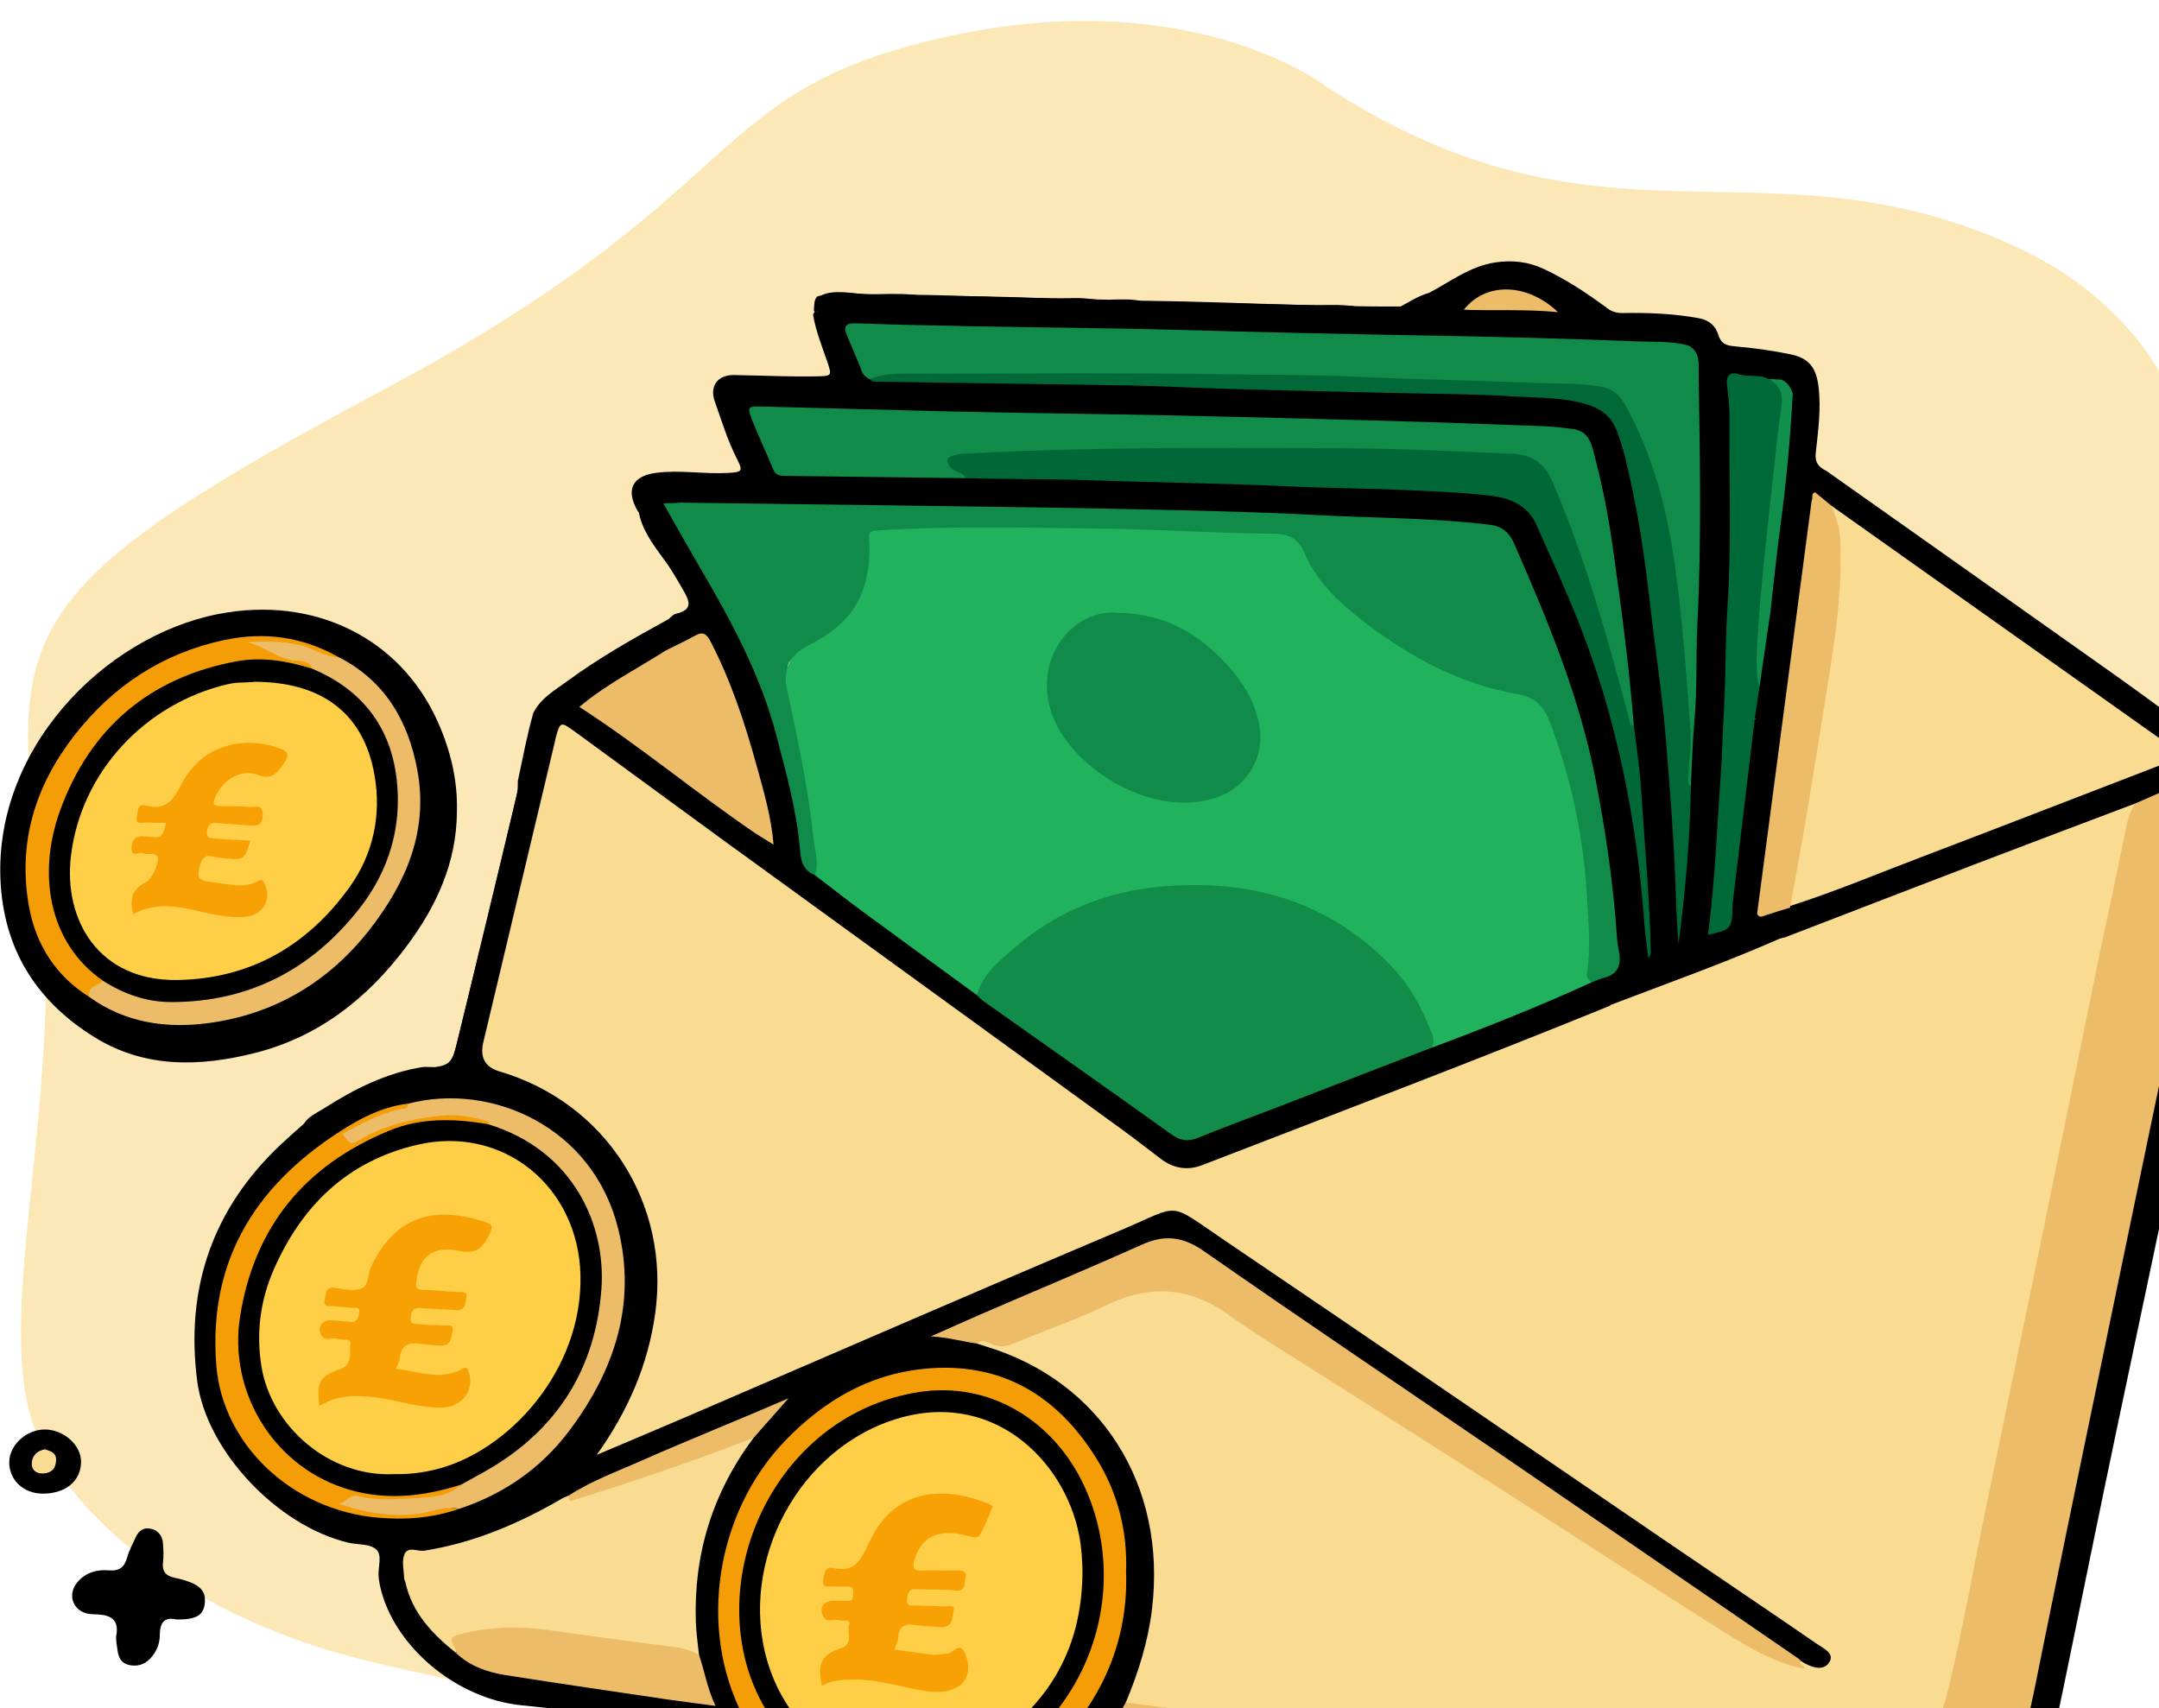 <svg xmlns="http://www.w3.org/2000/svg" fill="none" viewBox="0 0 206 163" height="163" width="206">
<g clip-path="url(#clip0_6496_902)">
<path fill="#FCE8B7" d="M126.499 8.228C126.499 8.228 113.758 -1.701 90.286 3.514C66.814 8.693 72.201 18.157 36.843 37.051C1.485 55.945 0.843 59.873 3.751 82.41C6.658 104.947 -1.765 127.84 4.178 138.234C10.121 148.627 22.178 154.842 32.097 157.699C41.973 160.556 65.317 164.449 65.317 164.449C65.317 164.449 96.058 170.092 123.036 164.592C149.971 159.092 164.508 157.985 171.391 156.199C178.232 154.449 189.263 147.163 193.025 138.484C196.745 129.805 198.113 95.482 205.595 79.053C213.077 62.659 216.113 34.337 192.127 23.443C168.142 12.55 153.007 25.551 126.499 8.228Z" clip-rule="evenodd" fill-rule="evenodd"></path>
<path fill="black" d="M193.98 171.179C192.288 173.848 190.162 176.084 187.434 177.713C185.432 179.089 183.137 179.545 180.785 179.829C178.012 180.166 175.294 179.642 172.581 179.245C165.496 178.203 158.403 177.205 151.307 176.24C141.143 174.855 130.95 173.708 120.81 172.143C115.032 171.25 109.17 170.974 103.376 170.132C102.321 169.98 101.182 169.887 100.214 170.608C99.285 171.203 98.359 171.795 97.43 172.39C95.996 172.803 94.76 173.661 93.362 174.177C89.04 175.779 84.704 176.145 80.273 174.634C79.107 174.237 78.113 173.474 76.915 173.163C73.966 171.556 71.669 169.266 69.959 166.393C69.567 165.735 69.122 165.427 68.335 165.304C62.173 164.338 56.014 163.333 49.802 162.733C43.543 162.127 37.531 157.096 36.257 151.331C36.202 151.076 36.168 150.815 36.134 150.557C36.005 149.628 36.552 148.431 35.868 147.831C35.273 147.307 34.134 147.421 33.245 147.213C26.483 145.618 19.674 138.447 18.813 131.766C17.674 122.904 20.287 115.299 26.867 109.147C27.567 108.494 28.288 107.865 29.001 107.226C29.435 106.523 30.193 106.221 30.843 105.808C33.8 103.923 36.897 102.35 40.42 101.81C40.815 101.829 41.209 101.81 41.599 101.834C42.59 101.897 43.13 101.447 43.367 100.484C45.395 92.235 47.429 83.985 49.339 75.707C49.429 75.315 49.392 74.925 49.408 74.536C49.873 72.368 50.278 70.186 50.881 68.05C51.581 66.615 52.946 65.871 54.149 64.984C57.18 62.75 60.461 60.913 63.755 59.1C64.307 59.116 64.673 58.69 65.147 58.513C65.72 58.3 65.886 58.45 65.949 59.061C66.07 60.248 65.889 61.187 64.581 61.582C64.255 61.679 63.971 61.905 63.779 62.211C62.331 63.424 60.6 64.195 59.04 65.239C58.24 65.773 57.459 66.331 56.664 66.873C56.093 67.265 56.135 67.581 56.696 67.947C61.576 71.118 66.012 74.899 70.827 78.162C71.361 78.525 71.99 78.794 72.29 79.433C72.088 80.809 71.538 81.178 69.846 81.064C67.617 79.907 65.723 78.259 63.7 76.804C60.782 74.707 57.951 72.484 54.999 70.434C53.82 69.615 53.633 69.671 53.281 71.081C50.878 80.738 48.755 90.464 46.329 100.116C46.061 101.179 46.534 101.524 47.432 101.76C52.049 102.981 55.83 105.555 58.727 109.286C63.392 115.294 64.049 122.077 62.124 129.243C61.284 132.364 59.829 135.206 58.051 137.908C66.981 134.148 75.855 130.264 84.748 126.427C92.96 122.885 101.14 119.275 109.425 115.899C111.306 115.133 112.906 115.238 114.619 116.37C120.326 120.141 125.938 124.048 131.602 127.88C139.483 133.208 147.299 138.632 155.158 143.989C161.244 148.139 167.285 152.352 173.418 156.43C173.673 156.601 173.931 156.775 174.147 156.991C174.613 157.454 175.197 157.915 174.789 158.672C174.397 159.399 173.684 159.462 172.95 159.341C172.51 159.267 172.121 159.062 171.755 158.814C155.264 147.439 138.664 136.224 122.149 124.883C119.476 123.046 116.779 121.241 114.132 119.367C112.638 118.309 111.177 118.28 109.554 118.986C104.247 121.291 98.888 123.475 93.61 125.851C92.255 126.461 90.915 127.13 89.903 127.398C90.829 127.214 92.123 127.672 93.439 127.901C101.342 130.048 106.883 134.929 109.351 142.713C111.493 149.468 110.854 156.23 107.675 162.662C107.16 163.777 106.56 164.846 105.87 165.867C105.173 166.901 105.231 167.022 106.484 167.251C110.799 168.04 115.15 168.572 119.502 169.082C132.563 170.616 145.6 172.353 158.624 174.179C164.701 175.032 170.766 176.008 176.87 176.632C182.609 177.218 187.279 175.216 190.681 170.474C191.488 169.348 191.894 168.051 192.251 166.735C193.701 161.399 194.677 155.957 195.772 150.544C197.814 140.445 199.953 130.366 202.1 120.291C204.249 110.213 206.338 100.124 208.359 90.019C209.201 85.806 210.161 81.617 210.987 77.402C211.095 76.854 211.127 76.254 211.648 75.878C211.779 75.846 211.898 75.868 211.971 75.996C211.64 74.862 212.821 74.141 212.769 73.073C212.758 72.857 212.966 72.689 213.234 72.757C213.603 72.852 213.855 73.107 213.95 73.457C214.195 74.357 214.181 75.294 214.018 76.186C213.371 79.736 212.676 83.28 211.906 86.806C211.771 87.417 211.737 88.009 211.737 88.617C210.045 97.292 208.383 105.973 206.559 114.623C204.633 123.817 202.663 133 200.755 142.197C199.042 150.455 197.393 158.722 195.643 166.972C195.332 168.44 195.027 169.977 193.972 171.179H193.98Z"></path>
<path fill="black" d="M153.227 29.314C153.696 29.717 154.203 29.883 154.856 29.872C157.271 29.83 159.679 29.925 162.07 30.359C163.07 30.54 163.691 31.085 163.946 31.935C164.217 32.832 164.717 32.977 165.556 33.051C167.332 33.206 169.114 33.453 170.858 33.814C172.637 34.182 173.294 35.122 173.513 36.89C173.779 39.027 173.471 41.134 173.247 43.239C173.15 44.16 173.542 44.579 174.242 44.921C173.663 45.521 173.321 46.221 173.363 47.076C173.258 47.392 173.2 47.745 172.789 47.823C171.155 46.887 171.169 46.889 170.921 48.739C170.563 51.421 170.271 54.107 169.887 56.786C169.819 57.262 169.753 57.739 169.6 58.194C169.519 58.438 169.44 58.754 169.143 58.773C168.756 58.794 168.714 58.42 168.606 58.144C168.453 55.847 169.022 53.62 169.3 51.368C169.819 47.152 170.19 42.924 170.598 38.698C170.632 38.348 170.658 37.998 170.779 37.666C171.413 36.703 171.605 37.458 171.692 37.956C171.882 39.04 171.818 40.137 171.655 41.227C171.558 41.879 171.474 42.529 171.582 43.187C171.616 43.4 171.671 43.637 171.958 43.642C172.218 43.647 172.368 43.458 172.4 43.237C172.718 40.937 173.042 38.627 172.563 36.319C172.355 35.324 171.505 34.893 170.579 34.593C169.216 34.153 167.738 34.359 166.69 33.83C167.698 34.114 168.837 34.748 169.9 35.527C170.227 35.766 170.579 36.05 169.998 36.416C169.556 36.593 169.103 36.548 168.648 36.493C167.909 36.395 167.159 36.411 166.427 36.285C165.504 36.127 165.209 36.58 165.32 37.393C165.685 40.098 165.456 42.816 165.517 45.526C165.638 50.999 165.514 56.47 165.22 61.93C164.775 70.182 164.588 78.453 163.717 86.679C163.694 86.897 163.665 87.115 163.678 87.334C163.699 87.66 163.499 88.155 163.938 88.239C164.467 88.339 164.696 87.876 164.757 87.413C164.975 85.721 165.138 84.021 165.296 82.321C165.672 78.266 166.285 74.24 166.719 70.193C166.78 69.627 166.872 69.061 167.267 68.604C168.369 68.656 168.077 69.509 168.011 70.082C167.753 72.377 167.459 74.669 167.227 76.966C166.975 79.477 166.588 81.974 166.614 84.516C166.625 85.5 166.904 86.2 167.73 86.692C168.282 87.016 168.811 86.784 169.35 86.642C169.877 86.502 170.424 86.221 170.921 86.723C171.1 87.658 171.066 88.565 170.608 89.423C170.053 90.102 169.232 90.339 168.472 90.639C164.125 92.355 159.76 94.026 155.4 95.71C154.84 95.925 154.266 96.21 153.632 95.941C153.017 95.062 152.627 94.131 152.98 93.031C153.906 92.36 154.024 91.476 153.927 90.371C153.332 83.6 152.469 76.877 150.788 70.275C149.202 64.046 146.684 58.173 144.124 52.307C143.687 51.305 142.953 50.721 141.861 50.526C140.432 50.271 138.98 50.16 137.551 50.139C134.66 50.102 131.776 49.905 128.895 49.768C122.075 49.447 115.245 49.479 108.43 49.052C108.125 49.034 107.817 49.018 107.512 49.018C97.485 48.989 87.461 48.687 77.431 48.697C73.763 48.7 70.082 48.508 66.407 48.476C65.968 48.473 65.528 48.434 65.149 48.179C64.726 46.984 65.668 47.1 66.273 47.134C67.446 47.2 68.614 47.363 69.793 47.297C70.146 47.279 70.714 47.5 70.777 46.968C70.843 46.4 70.356 46.145 69.822 46.131C67.47 46.068 65.115 46.039 62.766 46.145C61.852 46.187 61.326 46.66 61.418 47.676C61.458 48.126 61.545 48.671 60.903 48.86C59.642 46.781 60.3 45.405 62.652 45.113C64.928 44.829 67.196 45.258 69.469 45.129C70.803 45.053 70.919 44.966 70.322 43.8C69.419 42.037 68.854 40.148 68.196 38.295C67.683 36.85 68.475 35.766 70.025 35.79C72.695 35.83 75.363 35.969 78.036 35.911C79.352 35.882 79.381 35.827 78.947 34.551C78.441 33.061 77.836 31.601 77.581 30.038C77.605 29.898 77.684 29.798 77.815 29.746C78.56 29.722 78.573 30.356 78.736 30.817C79.11 31.885 79.354 32.998 79.796 34.048C80.496 35.719 80.491 35.73 82.143 35.045C82.67 35.235 82.93 35.806 83.475 35.969C83.735 36.032 83.998 36.05 84.261 36.043C90.179 35.914 96.093 36.29 102.008 36.195C107.491 36.106 112.961 36.424 118.436 36.535C124.654 36.661 130.871 36.856 137.088 37.05C140.893 37.169 144.705 37.258 148.504 37.574C149.336 37.642 150.146 37.84 150.964 38C152.954 38.392 154.232 39.563 154.901 41.466C156.056 44.755 156.574 48.184 157.111 51.602C158.424 59.962 159.308 68.375 159.921 76.808C160.21 80.771 160.618 84.75 160.181 88.734C160.171 88.826 160.107 88.865 160.239 88.86C160.323 84.258 160.694 79.663 160.905 75.056C161.128 71.23 161.326 67.406 161.434 63.57C161.678 54.868 161.626 46.168 161.652 37.469C161.657 36.061 161.57 34.672 161.026 33.353C160.799 32.377 161.51 31.854 162.118 31.217C161.257 30.846 160.397 30.78 159.531 30.817C157.776 30.893 156.056 30.509 154.306 30.498C153.722 30.496 153.172 30.298 152.94 29.672C152.859 29.448 152.88 29.23 153.227 29.304V29.314Z"></path>
<path fill="black" d="M43.598 77.407C43.577 82.327 41.635 86.525 38.733 90.379C35.02 95.311 30.369 98.955 24.333 100.479C19.134 101.792 13.893 101.963 9.107 99.031C3.732 95.737 0.53 90.972 0.077 84.538C-0.828 71.678 9.849 60.734 20.842 58.592C29.935 56.821 38.186 60.845 41.777 68.894C42.974 71.578 43.672 74.42 43.598 77.407Z"></path>
<path fill="black" d="M60.93 48.807C61.195 48.499 61.106 48.17 61.032 47.817C60.74 46.412 61.232 45.702 62.656 45.673C65.195 45.623 67.734 45.652 70.273 45.665C70.78 45.667 70.78 45.704 71.746 47.725C70.044 47.715 68.431 47.886 66.797 47.602C66.218 47.502 65.495 47.115 65.079 47.965C64.158 48.383 64.195 48.907 64.684 49.738C67.034 53.733 69.412 57.714 71.42 61.901C74.327 67.966 75.822 74.421 76.756 81.031C76.879 81.912 77.079 82.641 77.821 83.157C82.989 87.028 88.185 90.862 93.403 94.669C99.522 99.227 105.834 103.508 112.052 107.924C112.899 108.524 113.667 108.397 114.522 108.079C119.537 106.219 124.481 104.177 129.496 102.316C131.879 101.432 134.279 100.587 136.613 99.572C141.685 97.685 146.679 95.604 151.639 93.441C152.07 93.346 152.478 92.985 152.946 93.335C153.53 94.083 153.436 95.043 153.736 95.877C153.602 96.498 153.057 96.638 152.581 96.832C143.614 100.482 134.574 103.945 125.541 107.429C122.231 108.705 118.905 109.947 115.63 111.308C113.788 112.074 112.046 112.037 110.418 110.789C104.887 106.553 99.122 102.637 93.5 98.527C86.709 93.564 79.91 88.612 73.167 83.589C72.356 82.986 71.496 82.46 70.686 81.86C70.38 81.633 70.002 81.426 70.065 80.939C70.928 80.741 71.817 80.581 72.178 79.591C72.541 79.378 72.841 79.702 73.185 79.71C73.393 79.52 73.262 79.299 73.222 79.102C72.051 73.313 70.428 67.666 67.868 62.319C67.157 60.837 67.031 60.814 65.487 61.538C64.876 61.824 64.313 62.348 63.54 62.066C63.587 61.948 63.603 61.761 63.687 61.719C64.95 61.101 66.216 60.495 65.405 58.638C64.934 58.522 64.516 59.572 63.763 59.101C64.003 58.917 64.221 58.627 64.487 58.569C66.237 58.182 65.739 57.256 65.134 56.217C64.547 55.206 63.979 54.188 63.261 53.264C62.266 51.896 61.251 50.536 60.932 48.812L60.93 48.807Z"></path>
<path fill="black" d="M82.126 35.131C81.913 35.815 81.34 36.018 80.734 36.065C80.029 36.121 79.987 35.434 79.769 35.005C78.94 33.376 78.682 31.545 77.993 29.866C77.775 28.563 78.145 28.05 79.343 27.913C80.884 27.737 82.384 28.216 83.915 28.169C90.133 27.976 96.337 28.579 102.554 28.442C103.733 28.416 104.904 28.671 106.085 28.687C115.275 28.658 124.45 29.292 133.638 29.247C134.527 28.776 135.374 28.216 136.361 27.942C138.416 26.861 140.273 25.4 142.691 25.04C144.314 24.798 145.822 24.979 147.264 25.65C149.387 26.637 151.342 27.924 153.226 29.316C153.513 30.116 153.518 30.074 154.565 30.145C156.98 30.311 159.412 30.268 161.808 30.65C162.322 30.732 162.832 30.85 163.182 31.539C161.906 31.274 161.73 32.41 161.095 32.976C159.919 33.537 158.691 33.202 157.486 33.166C156.965 33.15 156.449 32.997 155.92 33.013C150.711 33.158 145.512 32.792 140.307 32.689C132.13 32.531 123.95 32.376 115.775 32.131C111.794 32.01 107.811 32.105 103.835 31.916C97.063 31.592 90.283 31.579 83.505 31.429C81.203 31.379 81.203 31.424 81.984 33.626C82.158 34.113 82.416 34.602 82.121 35.134L82.126 35.131Z"></path>
<path fill="black" d="M173.184 46.972C172.876 45.819 173.278 45.043 174.247 44.922C183.453 51.432 192.664 57.937 201.862 64.46C204.343 66.22 206.782 68.036 209.24 69.828C210.127 70.883 209.863 71.362 208.085 71.917C207.569 71.949 207.153 71.707 206.759 71.423C196.095 63.728 185.239 56.305 174.612 48.561C174.123 48.043 173.16 47.948 173.184 46.972Z"></path>
<path fill="black" d="M16.853 154.546C15.819 154.293 15.25 154.68 15.25 156.02C15.25 156.822 14.94 157.643 14.332 158.269C13.774 158.846 13.114 159.056 12.317 158.883C11.53 158.712 11.301 158.13 11.209 157.448C11.146 156.975 11.025 156.477 11.104 156.02C11.343 154.614 10.617 154.136 9.383 154.062C9.078 154.043 8.767 154.051 8.467 154.001C6.978 153.757 6.394 152.212 7.346 151.033C8.128 150.065 9.225 149.754 10.38 149.852C11.414 149.938 11.88 149.538 12.14 148.599C12.325 147.939 12.664 147.318 12.953 146.689C13.24 146.065 13.722 145.718 14.421 145.886C15.082 146.047 15.469 146.539 15.54 147.191C15.608 147.841 15.619 148.507 15.55 149.154C15.456 150.06 15.934 150.409 16.703 150.57C16.997 150.631 17.295 150.699 17.581 150.788C19.171 151.275 19.689 151.891 19.528 153.086C19.384 154.154 18.692 154.559 16.853 154.543V154.546Z"></path>
<path fill="black" d="M4.08 142.531C2.225 142.531 0.844 141.208 0.884 139.476C0.923 137.845 2.57 136.379 4.33 136.411C6.117 136.442 7.748 137.924 7.735 139.505C7.719 141.326 6.259 142.534 4.08 142.534V142.531Z"></path>
<path fill="black" d="M77.744 29.866C77.713 29.774 77.684 29.68 77.652 29.587C77.708 29.143 77.629 28.664 77.973 28.293C79.881 27.69 81.828 28.122 83.756 28.074C85.198 28.33 86.669 27.98 88.108 28.267C92.155 28.235 96.201 28.301 100.245 28.477C102.113 28.559 103.987 28.559 105.86 28.598C105.96 28.643 106.055 28.693 106.15 28.748C106.207 28.851 106.202 28.948 106.128 29.04C98.301 28.756 90.474 28.553 82.641 28.517C81.612 28.511 80.565 28.311 79.515 28.29C78.4 28.269 77.863 28.724 77.992 29.866H77.871H77.747H77.744Z"></path>
<path fill="#F9DB92" d="M70.063 80.936C82.41 89.896 94.761 98.853 107.106 107.821C108.34 108.718 109.542 109.663 110.76 110.584C111.965 111.494 113.289 111.731 114.704 111.184C127.657 106.174 140.649 101.258 153.513 96.014C153.592 95.982 153.663 95.924 153.736 95.877C159.083 93.822 164.487 91.919 169.731 89.604C169.92 89.52 170.136 89.496 170.338 89.443C170.715 88.92 171.288 88.706 171.851 88.483C181.82 84.522 191.853 80.728 201.856 76.857C202.49 76.612 203.145 76.247 203.871 76.61C204.164 77.541 203.44 78.234 203.285 79.07C202.182 84.972 200.838 90.827 199.633 96.711C196.033 114.276 192.492 131.851 188.803 149.394C188.072 152.868 187.382 156.352 186.706 159.836C185.846 164.267 183.949 168.046 179.705 170.238C177.361 171.448 174.874 171.817 172.301 171.522C166.51 170.856 160.759 169.893 154.981 169.13C147.814 168.183 140.641 167.267 133.474 166.301C125.092 165.172 116.683 164.243 108.321 162.962C107.982 162.909 107.49 163.043 107.414 162.47C108.608 159.617 109.529 156.707 109.91 153.607C111.371 141.677 104.98 131.79 94.108 128.498C93.816 128.412 93.529 128.312 93.24 128.22C93.474 127.47 94.069 127.691 94.516 127.835C95.516 128.162 96.387 127.891 97.305 127.512C100.704 126.109 104.175 124.872 107.556 123.43C110.692 122.091 113.486 122.759 116.167 124.415C120.19 126.899 124.155 129.48 128.139 132.03C139.5 139.303 150.874 146.555 162.19 153.897C165.003 155.72 167.855 157.57 171.117 158.599C171.438 158.699 171.625 158.691 171.856 158.515C171.967 158.581 172.075 158.652 172.185 158.715C173.006 159.173 174.04 159.444 174.548 158.615C175.066 157.768 173.988 157.302 173.406 156.902C168.841 153.757 164.24 150.668 159.659 147.545C145.409 137.829 131.191 128.067 116.904 118.404C111.284 114.602 112.807 114.915 107.029 117.357C93.177 123.212 79.387 129.222 65.572 135.166C62.756 136.377 59.93 137.561 56.941 138.829C59.917 134.643 61.835 130.256 62.517 125.32C63.964 114.842 57.815 105.234 47.646 102.237C46.283 101.835 45.773 100.909 46.115 99.458C48.398 89.854 50.688 80.252 52.974 70.65C52.984 70.608 52.982 70.563 52.992 70.521C53.447 68.821 53.461 68.805 54.931 69.876C59.978 73.558 65.016 77.252 70.058 80.941L70.063 80.936Z"></path>
<path fill="#ECBC69" d="M107.413 162.465C110.381 162.852 113.349 163.247 116.32 163.626C120.253 164.126 124.189 164.594 128.12 165.105C130.972 165.476 133.816 165.905 136.666 166.284C140.381 166.778 144.099 167.241 147.814 167.731C150.621 168.099 153.428 168.476 156.233 168.868C160.33 169.441 164.424 170.054 168.523 170.612C170.207 170.841 171.899 171.086 173.593 171.128C179.863 171.286 184.322 167.549 185.78 161.647C187.232 155.769 188.269 149.787 189.495 143.851C191.284 135.18 193.089 126.51 194.868 117.837C196.602 109.38 198.304 100.914 200.041 92.457C200.972 87.928 201.974 83.413 202.885 78.882C203.045 78.084 203.293 77.366 203.708 76.687C203.653 76.434 203.785 76.245 203.982 76.156C205.426 75.495 206.816 74.661 208.471 74.608C209.157 74.566 209.794 74.219 210.51 74.319C211.402 74.442 212.001 74.777 211.823 75.816C210.702 81.139 209.573 86.463 208.463 91.789C206.055 103.348 203.65 114.908 201.256 126.471C199.091 136.925 196.917 147.377 194.797 157.839C194.094 161.297 193.473 164.802 192.308 168.107C190.516 173.18 186.588 175.943 181.352 176.946C177.687 177.649 174.119 176.725 170.536 176.299C165.768 175.733 161.024 174.978 156.267 174.309C151.426 173.63 146.585 172.938 141.741 172.291C137.368 171.707 132.988 171.199 128.615 170.618C123.247 169.902 117.854 169.399 112.491 168.62C109.776 168.226 107.071 167.81 104.164 167.26C105.635 165.786 106.464 164.086 107.416 162.465H107.413Z"></path>
<path fill="#F9DB92" d="M71.918 137.186C68.009 142.402 66.175 148.275 66.393 154.782C66.427 155.827 66.591 156.869 66.693 157.911C66.82 158.23 66.614 158.332 66.388 158.258C62.407 156.959 58.216 156.895 54.132 156.201C51.633 155.774 49.091 155.601 46.552 155.922C44.311 156.206 44.313 156.224 43.503 157.732C41.269 155.932 39.319 153.927 38.68 150.988C38.651 150.862 38.57 150.741 38.564 150.614C38.538 149.872 38.333 149.067 38.556 148.406C38.872 147.475 39.833 148.08 40.49 147.975C45.189 147.228 49.473 145.409 53.554 143.038C53.775 142.91 54.019 142.823 54.253 142.715C54.672 142.841 55.048 142.702 55.443 142.562C60.676 140.733 65.978 139.104 71.134 137.057C71.374 136.963 71.753 136.557 71.918 137.178V137.186Z"></path>
<path fill="#ECBC69" d="M171.858 158.513C171.535 158.915 172.227 158.928 172.164 159.244C169.072 158.636 166.48 156.989 163.913 155.368C156.561 150.726 149.276 145.982 141.951 141.298C136.762 137.98 131.55 134.704 126.359 131.393C123.304 129.446 120.184 127.58 117.24 125.475C113.475 122.781 109.707 122.544 105.566 124.544C102.661 125.946 99.593 127.012 96.602 128.236C95.97 128.494 95.37 128.557 94.705 128.286C94.255 128.104 93.747 127.741 93.239 128.212C91.789 128.009 90.366 127.599 88.824 127.528C90.427 126.817 92.024 126.091 93.634 125.394C98.746 123.186 103.885 121.044 108.962 118.765C111.136 117.792 112.878 118 114.88 119.397C124.331 125.988 133.892 132.42 143.401 138.924C152.799 145.356 162.181 151.808 171.569 158.252C171.674 158.326 171.761 158.423 171.858 158.51V158.513Z"></path>
<path fill="#F59D06" d="M107.444 149.983C107.904 162.669 97.851 171.094 89.642 172.842C82.014 174.463 74.6 170.934 70.872 163.7C66.58 155.369 68.309 144.323 74.926 137.47C78.565 133.702 82.854 131.163 88.111 130.626C95.391 129.884 100.782 133.05 104.576 139.112C106.665 142.449 107.586 146.146 107.444 149.985V149.983Z"></path>
<path fill="#ECBC69" d="M63.536 62.065C64.468 61.599 65.418 61.162 66.325 60.654C67.086 60.228 67.43 60.51 67.793 61.21C69.751 64.975 71.064 68.97 72.187 73.04C72.858 75.467 73.579 77.879 73.811 80.6C73.166 80.203 72.671 79.895 72.174 79.59C66.459 75.709 61.155 71.256 55.277 67.457C57.835 65.309 60.774 63.823 63.536 62.065Z"></path>
<path fill="#ECBC69" d="M38.932 105.32C46.849 103.252 56.605 107.496 58.997 117.311C60.731 124.421 58.647 130.682 54.442 136.365C51.722 140.041 48.117 142.578 43.752 144.002C43.115 143.728 42.542 144.115 41.981 144.254C38.882 145.028 35.828 144.817 32.786 143.983C32.515 143.91 32.115 143.957 32.102 143.523C32.091 143.173 32.376 142.994 32.633 142.828C33.252 142.431 33.907 142.386 34.641 142.457C37.346 142.723 40.056 142.849 42.7 141.994C43.071 141.873 43.471 141.807 43.755 141.497C44.344 140.881 45.136 140.586 45.86 140.184C52.858 136.286 56.721 130.303 56.976 122.337C57.176 116.069 53.89 110.493 47.709 108.12C47.299 107.962 46.889 107.812 46.562 107.502C45.184 106.849 43.705 106.71 42.234 106.846C39.577 107.096 36.977 107.633 34.641 109.041C34.346 109.217 34.023 109.375 33.665 109.404C33.044 109.454 32.657 109.086 32.46 108.58C32.257 108.059 32.765 107.936 33.094 107.759C34.749 106.875 36.406 105.996 38.274 105.62C38.503 105.573 38.809 105.62 38.935 105.318L38.932 105.32Z"></path>
<path fill="#ECBC69" d="M43.503 157.737C43.532 157.702 43.592 157.652 43.584 157.639C42.824 156.245 42.808 156.168 44.545 155.787C46.992 155.247 49.483 155.179 51.972 155.508C56.119 156.058 60.258 156.66 64.407 157.179C65.241 157.281 65.977 157.526 66.693 157.913C67.233 159.463 67.472 161.107 68.272 162.784C66.701 162.576 65.262 162.402 63.831 162.192C58.616 161.421 53.396 160.665 48.189 159.842C46.463 159.568 44.821 158.979 43.503 157.737Z"></path>
<path fill="#F59D06" d="M38.931 105.322C38.981 105.895 38.442 105.793 38.197 105.845C36.193 106.266 34.451 107.264 32.667 108.198C33.409 109.219 33.446 109.282 34.327 108.758C36.753 107.316 39.426 106.729 42.178 106.458C43.696 106.308 45.199 106.572 46.651 107.056C46.659 107.058 46.656 107.14 46.638 107.174C46.619 107.211 46.58 107.237 46.548 107.269C46.227 107.579 45.833 107.558 45.438 107.511C37.895 106.577 32.196 109.821 27.615 115.468C24.979 118.718 23.524 122.499 23.182 126.662C22.435 135.772 30.228 143.427 39.531 142.217C40.615 142.074 41.705 141.956 42.757 141.624C43.165 141.496 43.602 141.332 44.007 141.661C42.807 142.785 41.236 142.885 39.763 142.951C37.897 143.035 36.003 143.23 34.14 142.766C33.417 142.588 33.006 143.319 32.354 143.511C34.785 144.332 37.227 144.777 39.821 144.472C41.131 144.319 42.383 143.648 43.749 143.998C41.242 144.872 38.65 145.053 36.037 144.824C27.786 144.095 21.266 137.814 20.648 130.367C19.788 120.021 24.687 112.661 33.282 107.443C35.024 106.385 36.874 105.561 38.929 105.316L38.931 105.322Z"></path>
<path fill="#ECBC69" d="M71.92 137.186C66.361 139.378 60.696 141.273 54.997 143.07C54.629 143.186 54.21 143.459 54.258 142.72C56.383 141.333 58.762 140.467 61.062 139.449C65.742 137.378 70.502 135.491 75.24 133.426C74.135 134.681 73.028 135.934 71.923 137.189L71.92 137.186Z"></path>
<path fill="black" d="M40.339 101.988C43.041 101.67 43.075 101.678 43.714 99.054C45.559 91.484 47.371 83.905 49.195 76.329C49.334 75.748 49.461 75.166 49.592 74.582C49.979 75.014 49.784 75.471 49.671 75.937C47.711 84.018 45.756 92.099 43.796 100.18C43.306 102.201 42.435 102.649 40.336 101.983L40.339 101.988Z"></path>
<path fill="#118B49" d="M77.734 83.497C76.66 83.065 76.429 82.26 76.337 81.136C76.034 77.429 75.031 73.85 74.1 70.261C72.579 64.393 69.711 59.151 66.68 53.975C65.557 52.059 64.476 50.117 63.297 48.046C63.994 48.015 64.539 47.989 65.081 47.965C73.271 48.073 81.465 48.175 89.655 48.291C95.83 48.378 102.008 48.452 108.183 48.591C113.874 48.72 119.568 48.828 125.248 49.133C130.881 49.438 136.536 49.399 142.148 50.073C143.266 50.207 144.003 50.801 144.437 51.796C147.654 59.133 150.728 66.516 152.254 74.439C153.214 79.421 153.953 84.428 154.285 89.494C154.311 89.886 154.369 90.278 154.451 90.662C154.735 92.001 154.443 93.004 152.943 93.33C152.577 93.47 152.209 93.609 151.843 93.746C150.983 93.583 151.091 92.938 151.114 92.317C151.359 86.057 150.704 79.897 149.062 73.847C148.557 71.984 147.862 70.184 147.147 68.395C146.789 67.498 146.218 67.024 145.244 66.824C138.101 65.353 131.939 62.048 126.798 56.854C125.674 55.72 124.733 54.459 124.059 53.025C123.528 51.894 122.712 51.33 121.486 51.378C118.023 51.515 114.571 51.188 111.117 51.07C103.455 50.804 95.791 50.846 88.126 50.833C87.029 50.833 85.94 50.97 84.851 51.002C83.596 51.036 83.351 51.591 83.369 52.709C83.396 54.249 83.072 55.746 82.427 57.172C81.388 59.467 79.51 60.84 77.376 61.953C74.771 63.311 74.921 62.835 75.547 65.824C76.657 71.142 77.834 76.447 78.223 81.884C78.265 82.478 78.465 83.133 77.728 83.494L77.734 83.497Z"></path>
<path fill="#118B4A" d="M82.125 35.131C81.702 34.123 81.297 33.11 80.852 32.112C80.423 31.152 80.649 30.815 81.749 30.855C85.685 30.997 89.621 31.076 93.557 31.149C100.164 31.273 106.773 31.31 113.377 31.502C121.118 31.728 128.861 31.889 136.602 32.026C143.119 32.139 149.636 32.315 156.148 32.578C157.793 32.644 159.474 32.52 161.097 32.973C162.294 33.594 162.06 34.825 162.076 35.773C162.202 43.685 162.355 51.603 161.955 59.516C161.8 62.571 161.955 65.634 161.681 68.692C161.489 70.815 161.442 72.952 161.329 75.083C160.416 74.773 160.605 73.965 160.642 73.333C161.031 66.644 160.061 60.05 159.232 53.456C158.634 48.696 157.295 44.12 155.151 39.788C154.264 37.999 152.962 37.217 150.996 37.188C144.606 37.094 138.215 36.836 131.829 36.609C120.092 36.196 108.357 36.165 96.617 36.117C93.157 36.102 89.695 36.102 86.235 36.044C85.138 36.025 84.054 36.27 82.957 36.175C82.512 35.962 82.228 35.62 82.123 35.136L82.125 35.131Z"></path>
<path fill="#118B4A" d="M92.156 45.63C86.418 45.556 80.68 45.477 74.941 45.411C74.436 45.406 74.018 45.377 73.781 44.801C73.149 43.264 72.434 41.761 71.818 40.217C71.258 38.806 71.297 38.762 72.765 38.796C79.332 38.956 85.897 39.159 92.467 39.301C98.773 39.438 105.083 39.501 111.392 39.635C118.399 39.785 125.405 39.964 132.409 40.161C137.356 40.301 142.299 40.485 147.246 40.669C148.206 40.706 149.167 40.817 150.119 40.946C151.161 41.085 151.679 41.772 151.948 42.753C152.805 45.877 153.434 49.045 153.887 52.25C154.676 57.831 155.421 63.418 155.873 69.041C155.936 69.425 156.015 69.883 155.428 69.407C155.118 69.154 155.089 68.71 154.971 68.333C153.866 64.82 152.958 61.249 151.905 57.721C150.737 53.805 149.251 50.016 147.706 46.24C147.054 44.645 145.975 43.88 144.336 43.801C142.323 43.706 140.318 43.519 138.303 43.456C127.918 43.124 117.528 43.138 107.143 43.264C102.244 43.324 97.334 43.385 92.441 43.761C92.067 43.79 91.572 43.659 91.388 44.103C91.217 44.522 91.72 44.653 91.914 44.919C92.072 45.135 92.238 45.335 92.159 45.627L92.156 45.63Z"></path>
<path fill="#006837" d="M92.157 45.631C91.88 44.997 91.083 45.121 90.697 44.6C90.286 44.047 90.183 43.673 90.978 43.473C91.231 43.41 91.483 43.316 91.741 43.302C93.746 43.2 95.751 43.1 97.756 43.029C108.254 42.663 118.757 42.713 129.258 42.787C134.278 42.821 139.295 43.089 144.313 43.3C146.083 43.373 147.33 44.115 148.109 45.921C151.34 53.41 153.487 61.233 155.571 69.082C155.592 69.156 155.629 69.227 155.658 69.298C155.729 69.214 155.802 69.127 155.874 69.043C156.118 71.156 156.45 73.266 156.587 75.387C156.923 80.573 157.41 85.752 157.513 90.952C157.513 91.025 157.45 91.102 157.284 91.468C157.136 90.223 156.981 89.244 156.908 88.257C156.181 78.268 154.282 68.532 150.556 59.204C149.322 56.12 147.936 53.094 146.583 50.057C145.704 48.081 143.868 47.476 141.976 47.27C139.114 46.963 136.227 46.852 133.349 46.731C129.81 46.584 126.263 46.571 122.725 46.402C116.431 46.102 110.132 46.047 103.839 45.823C99.942 45.686 96.051 45.75 92.159 45.623L92.157 45.631Z"></path>
<path fill="#006937" d="M82.961 36.169C83.906 35.83 84.876 35.661 85.879 35.661C96.477 35.661 107.077 35.546 117.673 35.727C121.561 35.793 125.458 35.754 129.342 35.943C134.841 36.209 140.345 36.285 145.841 36.519C148.096 36.617 150.372 36.519 152.632 36.869C153.884 37.064 154.592 37.769 155.126 38.74C157.702 43.437 159.036 48.524 159.786 53.792C160.546 59.141 160.92 64.531 161.304 69.917C161.396 71.209 161.162 72.525 161.112 73.83C161.096 74.251 160.972 74.714 161.333 75.08C161.259 80.098 160.796 85.087 160.159 90.071C159.973 88.013 159.925 85.947 159.844 83.895C159.665 79.393 159.302 74.906 158.936 70.422C158.586 66.12 157.918 61.846 157.431 57.555C156.899 52.868 156.197 48.211 155.055 43.632C154.845 42.785 154.576 41.948 154.271 41.129C153.742 39.709 152.674 38.938 151.222 38.53C149.001 37.903 146.709 37.969 144.457 37.83C140.484 37.58 136.495 37.59 132.515 37.488C125.558 37.309 118.599 37.209 111.648 36.901C109.064 36.785 106.488 36.761 103.907 36.719C97.295 36.614 90.683 36.527 84.071 36.427C83.687 36.422 83.271 36.514 82.961 36.172V36.169Z"></path>
<path fill="#006938" d="M167.432 68.558C166.732 74.397 166.035 80.233 165.338 86.072C165.317 86.246 165.322 86.422 165.317 86.596C165.238 88.641 165.167 88.725 162.973 89.198C163.641 83.983 163.846 78.757 164.207 73.544C164.333 71.716 164.362 69.879 164.475 68.047C164.68 64.687 164.601 61.311 164.825 57.953C165.227 51.872 164.972 45.791 165.02 39.71C165.028 38.71 164.893 37.707 164.778 36.71C164.67 35.773 165.149 35.457 165.925 35.715C166.851 36.023 167.861 35.665 168.74 36.168C170.187 36.607 170.6 37.231 170.395 38.907C169.911 42.86 169.387 46.812 169.071 50.78C168.853 53.527 168.566 56.267 168.298 59.008C168.085 61.19 167.969 63.356 168.177 65.537C168.09 66.582 168.295 67.703 167.43 68.558H167.432Z"></path>
<path fill="#ECBC69" d="M173.184 46.973C173.713 47.41 174.244 47.844 174.773 48.281C175.842 49.251 175.952 50.544 176.026 51.872C176.252 55.962 175.721 59.995 175.063 64.006C173.96 70.737 172.889 77.471 171.753 84.196C171.629 84.925 171.569 85.678 171.145 86.325C171.053 86.452 170.937 86.549 170.795 86.615C170.035 86.849 169.267 87.07 168.514 87.325C168.19 87.436 167.888 87.649 167.651 87.212C167.441 86.675 167.367 86.13 167.454 85.546C168.548 78.192 169.267 70.787 170.356 63.432C171.056 58.717 171.763 54.001 172.224 49.254C172.279 48.68 172.361 48.117 172.866 47.736C173.016 47.499 172.763 47.094 173.187 46.975L173.184 46.973Z"></path>
<path fill="black" d="M170.794 86.612C170.799 86.555 170.81 86.499 170.831 86.444C172.922 85.013 175.377 84.428 177.692 83.531C186.678 80.058 195.623 76.479 204.645 73.1C205.264 72.869 205.877 72.35 206.605 72.829C207.768 72.85 207.858 74 208.471 74.603C206.884 75.295 205.298 75.99 203.709 76.682C198.728 78.568 193.745 80.442 188.772 82.344C182.623 84.697 176.482 87.073 170.336 89.439C170.489 88.497 170.641 87.555 170.796 86.612H170.794Z"></path>
<path fill="black" d="M172.863 47.734C171.124 60.893 169.387 74.053 167.651 87.213C165.388 86.271 166.062 84.218 166.185 82.637C166.52 78.345 167.159 74.079 167.656 69.801C167.703 69.382 167.798 68.917 167.432 68.556C167.58 67.567 167.727 66.575 167.875 65.585C167.801 63.322 168.051 61.08 168.385 58.849C168.43 58.544 168.588 58.27 168.951 58.212C168.961 58.254 168.966 58.299 168.982 58.338C169.03 58.449 169.182 58.58 169.208 58.428C169.385 57.407 169.527 56.378 169.656 55.349C169.966 52.86 170.258 50.368 170.574 47.881C170.64 47.363 170.261 46.547 170.974 46.416C171.555 46.308 172.211 46.726 172.626 47.279C172.729 47.413 172.784 47.584 172.863 47.736V47.734Z"></path>
<path fill="#118F4C" d="M168.949 58.214C168.591 60.672 168.23 63.129 167.873 65.587C167.441 63.777 167.646 61.943 167.749 60.13C167.902 57.438 168.194 54.754 168.467 52.069C168.841 48.436 169.249 44.804 169.651 41.173C169.751 40.265 169.935 39.365 170.012 38.457C170.099 37.434 169.709 36.626 168.736 36.168C169.151 36.186 169.567 36.205 169.985 36.221C170.885 36.218 171.077 36.789 171.054 37.536C170.833 41.76 170.446 45.967 169.88 50.159C169.52 52.838 169.254 55.527 168.946 58.211L168.949 58.214Z"></path>
<path fill="black" d="M171.055 37.54C170.857 36.974 170.568 36.482 169.987 36.224C169.379 35.769 168.826 35.193 168.15 34.888C167.374 34.538 166.59 34.227 165.824 33.535C167.916 33.696 169.931 33.73 171.797 34.596C172.757 35.043 173.112 35.967 173.178 36.977C173.315 39.122 173.057 41.256 172.92 43.392C172.87 44.161 172.344 44.316 171.736 44.319C171 44.319 171.102 43.742 171.094 43.271C171.065 41.392 171.542 39.535 171.342 37.648C171.339 37.611 171.31 37.551 171.284 37.548C171.21 37.535 171.131 37.543 171.055 37.545V37.54Z"></path>
<path fill="#ECBC69" d="M32.34 62.721C36.734 64.973 38.941 68.781 39.815 73.457C40.902 79.269 38.76 84.216 35.305 88.661C31.39 93.697 26.194 96.792 19.858 97.634C15.846 98.165 11.928 97.6 8.508 95.129C8.126 94.108 8.424 93.779 10.071 93.403C12.489 94.629 15.017 95.381 17.767 95.231C26.383 94.76 36.668 88.05 37.55 76.972C37.955 71.888 35.324 67.068 30.767 64.741C30.377 64.541 29.977 64.36 29.654 64.052C29.225 63.628 28.667 63.455 28.107 63.399C26.586 63.252 25.323 62.413 23.934 61.918C23.623 61.807 23.176 61.66 23.297 61.226C23.381 60.921 23.794 60.928 24.097 60.921C26.444 60.86 28.717 61.215 30.875 62.168C31.356 62.381 31.811 62.642 32.34 62.723V62.721Z"></path>
<path fill="#F59D06" d="M9.839 93.597C9.373 94.089 8.342 94.086 8.505 95.128C5.295 93.102 3.409 90.118 2.759 86.471C1.68 80.41 3.364 74.966 7.1 70.172C10.765 65.469 15.491 62.341 21.371 61.083C25.226 60.259 28.893 60.762 32.335 62.722C30.94 62.717 29.833 61.799 28.499 61.533C26.854 61.207 25.223 61.138 23.542 61.296C25.215 61.609 26.489 62.925 28.259 63.049C28.788 63.085 29.549 63.056 29.804 63.82C29.359 64.177 28.88 63.98 28.425 63.875C22.21 62.425 16.954 64.456 12.291 68.419C8.866 71.33 6.453 74.953 5.593 79.418C4.624 84.437 5.166 89.107 9.326 92.725C9.592 92.957 9.837 93.21 9.842 93.599L9.839 93.597Z"></path>
<path fill="#21B25D" d="M77.732 83.497C78.205 82.373 77.745 81.237 77.634 80.15C77.171 75.592 76.229 71.108 75.277 66.63C75.203 66.288 75.122 65.951 75.058 65.609C74.718 63.803 75.39 62.475 77.074 61.625C79.302 60.491 81.247 59.059 82.215 56.62C82.873 54.959 83.052 53.231 82.928 51.475C82.883 50.846 82.989 50.67 83.649 50.628C91.042 50.149 98.446 50.365 105.842 50.457C110.996 50.523 116.148 50.902 121.308 50.918C122.755 50.923 123.81 51.22 124.478 52.794C125.704 55.691 128.051 57.746 130.501 59.601C134.766 62.827 139.446 65.301 144.753 66.23C146.563 66.548 147.313 67.406 147.905 68.964C149.899 74.234 151.06 79.655 151.404 85.284C151.562 87.86 151.796 90.42 151.42 92.988C151.365 93.373 151.675 93.512 151.846 93.749C146.853 96.035 141.754 98.056 136.613 99.975C135.242 95.399 132.558 91.781 128.601 89.126C124.883 86.631 120.739 85.381 116.298 84.957C110.817 84.431 105.658 85.436 100.859 88.094C98.12 89.612 95.726 91.591 93.921 94.204C93.723 94.488 93.568 94.815 93.218 94.962C89.656 92.359 86.085 89.767 82.533 87.152C80.915 85.96 79.334 84.721 77.737 83.499L77.732 83.497Z"></path>
<path fill="#128C49" d="M93.214 94.957C93.753 92.978 95.295 91.752 96.729 90.507C100.923 86.868 105.832 84.952 111.379 84.552C119.456 83.971 126.602 86.01 132.425 91.847C134.329 93.757 135.658 96.065 136.605 98.591C136.779 99.054 136.884 99.512 136.605 99.972C131.472 101.954 126.336 103.935 121.203 105.914C118.919 106.793 116.617 107.632 114.354 108.561C113.378 108.964 112.647 108.882 111.757 108.243C105.827 103.983 99.847 99.791 93.887 95.57C93.64 95.396 93.435 95.165 93.211 94.959L93.214 94.957Z"></path>
<path fill="#ECBC69" d="M148.657 29.789C145.644 29.487 142.663 29.666 139.672 29.558C141.756 26.892 145.729 26.987 148.657 29.789Z"></path>
<path fill="black" d="M106.13 29.036C106.122 28.968 106.119 28.896 106.122 28.826C107.13 28.576 108.143 28.636 109.156 28.791C114.631 28.902 120.109 29.01 125.584 29.12C126.939 29.37 128.32 29.033 129.673 29.315C131.115 29.32 132.559 29.325 134.001 29.331C133.888 29.875 133.459 29.594 133.196 29.591C127.352 29.512 121.501 29.552 115.668 29.254C112.484 29.094 109.306 29.186 106.127 29.033L106.13 29.036Z"></path>
<path fill="#F9DB92" d="M206.604 72.832C198.824 75.827 191.052 78.845 183.261 81.811C179.128 83.382 175.047 85.094 170.832 86.447C171.356 83.51 171.906 80.576 172.395 77.635C173.161 73.035 173.889 68.43 174.629 63.825C175.302 59.636 175.789 55.431 175.563 51.173C175.507 50.147 175.118 49.223 174.771 48.281C185.448 55.852 196.122 63.422 206.802 70.988C207.225 71.288 207.688 71.524 208.135 71.793C207.88 72.516 207.073 72.427 206.602 72.835L206.604 72.832Z"></path>
<path fill="#F9DB92" d="M4.292 138.301C4.8 138.48 5.387 138.588 5.352 139.359C5.321 140.145 4.908 140.564 4.139 140.606C3.466 140.643 2.995 140.277 3.029 139.622C3.066 138.924 3.518 138.435 4.289 138.301H4.292Z"></path>
<path fill="black" d="M88.11 28.264C86.657 28.243 85.192 28.516 83.758 28.072C85.213 28.04 86.668 27.993 88.11 28.264Z"></path>
<path fill="black" d="M129.671 29.318C128.303 29.352 126.927 29.552 125.582 29.123C126.95 29.097 128.318 29.031 129.671 29.318Z"></path>
<path fill="black" d="M109.151 28.792C108.141 28.803 107.13 28.816 106.117 28.826C106.03 28.75 105.946 28.671 105.859 28.595C106.962 28.579 108.067 28.49 109.151 28.792Z"></path>
<path fill="black" d="M86.236 170.901C79.556 171.219 73.097 165.911 71.174 158.636C68.316 147.823 75.207 134.835 87.599 132.851C94.48 131.748 100.639 135.632 103.502 141.91C108.448 152.754 103.059 166.522 90.123 170.464C88.82 170.861 87.465 170.974 86.234 170.903L86.236 170.901Z"></path>
<path fill="black" d="M44.011 141.664C40.27 142.864 36.497 143.245 32.705 141.958C25.938 139.666 21.792 132.696 22.907 125.636C24.273 116.994 29.161 111.179 37.154 107.884C40.196 106.632 43.372 106.74 46.553 107.269C54.912 109.834 57.814 117.105 57.385 122.989C56.838 130.485 53.278 136.288 46.732 140.145C45.837 140.672 44.919 141.158 44.011 141.664Z"></path>
<path fill="black" d="M9.84 93.596C4.599 89.983 3.557 83.344 5.731 77.352C8.58 69.495 14.274 64.64 22.561 63.108C24.985 62.661 27.439 63.066 29.805 63.819C34.499 65.795 37.269 69.318 37.848 74.358C38.372 78.92 37.096 83.136 34.272 86.725C29.736 92.496 23.78 95.624 16.342 95.624C13.984 95.624 11.824 94.861 9.84 93.598V93.596Z"></path>
<path fill="#118B49" d="M106.683 58.478C111.266 58.565 114.389 60.533 117.023 63.372C118.512 64.977 119.67 66.803 120.125 69.048C120.778 72.269 118.923 75.282 115.747 76.211C109.527 78.032 101.973 73.027 100.329 68.017C98.524 62.517 102.618 58.049 106.683 58.478Z"></path>
<path fill="#FECE46" d="M103.283 149.888C103.283 157.724 99.679 163.158 93.538 166.884C85.829 171.557 76.562 167.992 73.507 159.419C70.163 150.027 75.594 138.791 85.034 135.565C94.516 132.323 101.565 139.27 102.967 146.501C103.21 147.756 103.262 149.017 103.286 149.89L103.283 149.888Z"></path>
<path fill="#FECE46" d="M37.686 140.667C31.379 141.011 25.859 136.077 24.944 130.386C24.433 127.22 24.823 124.11 26.114 121.163C28.79 115.052 33.142 110.808 39.775 109.25C47.989 107.321 55.185 113.21 55.385 121.681C55.598 130.822 48.484 138.49 41.656 140.203C40.328 140.538 38.999 140.698 37.689 140.667H37.686Z"></path>
<path fill="#FECE46" d="M24.345 65.059C30.757 65.095 34.712 68.106 35.735 73.963C36.406 77.792 35.614 81.515 33.338 84.678C29.336 90.241 23.88 93.404 16.936 93.517C9.395 93.638 6.049 87.773 6.767 81.697C7.717 73.663 13.858 67.122 21.759 65.282C22.672 65.069 23.585 65.156 24.345 65.059Z"></path>
<path fill="#F7A105" d="M85.342 157.406C86.56 157.574 87.726 157.73 88.889 157.903C89.378 157.977 89.854 157.795 90.312 157.816C90.909 157.845 91.543 156.511 92.101 157.835C92.672 159.182 92.362 160.464 91.246 161.043C90.096 161.642 88.852 161.479 87.649 161.256C85.594 160.871 83.584 160.235 81.458 160.274C80.409 160.293 79.364 160.287 78.422 160.879C77.98 158.664 78.375 157.911 80.282 157.256C81.461 156.851 80.782 155.764 81.022 155.03C81.211 154.443 80.388 154.738 80.03 154.614C79.538 154.443 78.835 154.909 78.533 154.206C78.154 153.327 78.593 152.761 79.588 152.756C80.027 152.756 80.464 152.756 80.903 152.767C81.432 152.78 81.393 152.409 81.422 152.051C81.456 151.63 81.348 151.377 80.869 151.391C80.432 151.404 79.988 151.425 79.556 151.375C79.156 151.327 78.456 151.675 78.54 150.82C78.593 150.272 78.733 149.462 79.443 149.622C81.664 150.117 82.174 148.804 82.974 147.096C85.237 142.262 89.738 141.628 94.314 143.504C94.464 143.565 94.724 143.725 94.714 143.749C94.351 144.63 94.027 145.536 93.559 146.359C93.23 146.936 92.643 146.622 92.135 146.499C89.51 145.865 87.907 146.659 87.242 148.862C87.02 149.593 87.16 149.904 87.991 149.87C89.086 149.822 90.183 149.896 91.278 149.875C91.843 149.864 92.285 149.946 92.112 150.641C91.983 151.151 92.167 151.896 91.122 151.767C89.912 151.617 88.67 151.733 87.447 151.648C86.671 151.593 86.618 152.035 86.549 152.596C86.457 153.367 87.039 153.177 87.412 153.204C88.286 153.259 89.168 153.23 90.038 153.298C90.388 153.327 91.133 153.043 90.993 153.667C90.862 154.259 90.933 155.293 89.841 155.267C89.01 155.246 88.176 155.185 87.355 155.067C86.381 154.927 85.763 155.138 85.702 156.261C85.681 156.635 85.473 156.998 85.337 157.409L85.342 157.406Z"></path>
<path fill="#F7A105" d="M37.787 130.609C40.013 130.917 42.099 131.767 44.18 130.591C44.569 130.37 44.62 130.646 44.706 130.877C45.322 132.53 44.17 134.196 42.396 134.301C40.218 134.43 38.181 133.664 36.069 133.383C34.132 133.125 32.235 133.04 30.485 134.169C30.191 131.862 30.435 131.388 32.503 130.627C33.722 130.18 33.266 129.049 33.443 128.264C33.585 127.638 32.645 127.93 32.206 127.77C31.709 127.588 31.012 128.043 30.669 127.414C30.225 126.596 30.754 125.917 31.725 125.988C32.293 126.03 32.859 126.083 33.424 126.144C34.132 126.22 34.214 125.657 34.269 125.217C34.343 124.641 33.814 124.836 33.516 124.796C32.995 124.728 32.464 124.741 31.948 124.652C31.53 124.58 30.777 124.909 30.998 123.912C31.138 123.283 31.13 122.725 32.082 122.91C32.888 123.065 33.845 123.223 34.54 122.925C35.203 122.641 35.087 121.56 35.416 120.865C37.723 115.989 41.507 115.021 46.319 116.623C46.974 116.842 47.048 117.055 46.735 117.71C46.111 119.012 45.514 119.739 43.77 119.362C41.241 118.818 39.949 119.999 39.718 122.341C39.655 122.983 39.831 123.062 40.368 123.083C41.46 123.125 42.551 123.217 43.641 123.302C44.028 123.331 44.648 123.128 44.488 123.878C44.38 124.38 44.406 125.078 43.541 125.015C42.407 124.933 41.265 124.928 40.133 124.823C39.405 124.754 39.26 125.133 39.181 125.728C39.078 126.512 39.739 126.304 40.047 126.354C40.776 126.472 41.531 126.417 42.273 126.486C42.638 126.52 43.328 126.27 43.178 127.015C43.065 127.583 43.072 128.422 42.13 128.401C41.475 128.388 40.815 128.338 40.17 128.235C39.021 128.051 38.247 128.328 38.134 129.643C38.108 129.935 37.931 130.214 37.779 130.614L37.787 130.609Z"></path>
<path fill="#F7A105" d="M23.889 80.212C23.302 82.144 23.305 82.125 20.782 81.831C20.187 81.762 19.503 81.291 19.137 82.428C18.753 83.62 18.777 84.067 20.19 84.183C21.7 84.307 23.192 84.883 24.655 84.057C25.01 83.857 25.099 84.046 25.22 84.283C26.002 85.812 25.089 87.359 23.365 87.493C21.629 87.627 19.982 87.17 18.322 86.806C16.404 86.388 14.522 86.228 12.72 87.235C12.304 85.699 12.712 84.743 14.001 84.141C14.509 83.904 15.306 82.091 15.014 81.731C14.67 81.309 14.086 81.62 13.667 81.423C13.291 81.246 12.46 81.894 12.554 80.87C12.623 80.123 12.899 79.707 13.854 79.817C15.506 80.007 15.517 79.915 15.833 78.504C15.154 78.504 14.501 78.531 13.854 78.494C13.53 78.475 12.917 78.72 13.044 78.031C13.133 77.541 13.094 76.641 13.912 76.86C15.864 77.386 16.525 76.339 17.335 74.792C19.466 70.729 23.742 70.31 26.657 71.408C27.457 71.708 27.675 72.029 27.112 72.81C26.46 73.713 26.015 74.473 24.578 73.934C22.963 73.329 21.268 74.421 20.553 76.041C20.269 76.683 20.35 76.918 21.063 76.92C21.984 76.923 22.905 76.939 23.823 77.002C24.344 77.039 25.091 76.683 25.068 77.791C25.044 78.878 24.428 78.826 23.689 78.762C22.687 78.675 21.681 78.626 20.679 78.531C20.084 78.475 19.858 78.673 19.758 79.299C19.64 80.046 20.127 79.989 20.516 80.02C21.605 80.112 22.7 80.149 23.892 80.215L23.889 80.212Z"></path>
</g>
<defs>
<clipPath id="clip0_6496_902">
<path fill="white" d="M0 0H206V153C206 158.523 201.523 163 196 163H0V0Z"></path>
</clipPath>
</defs>
</svg>
